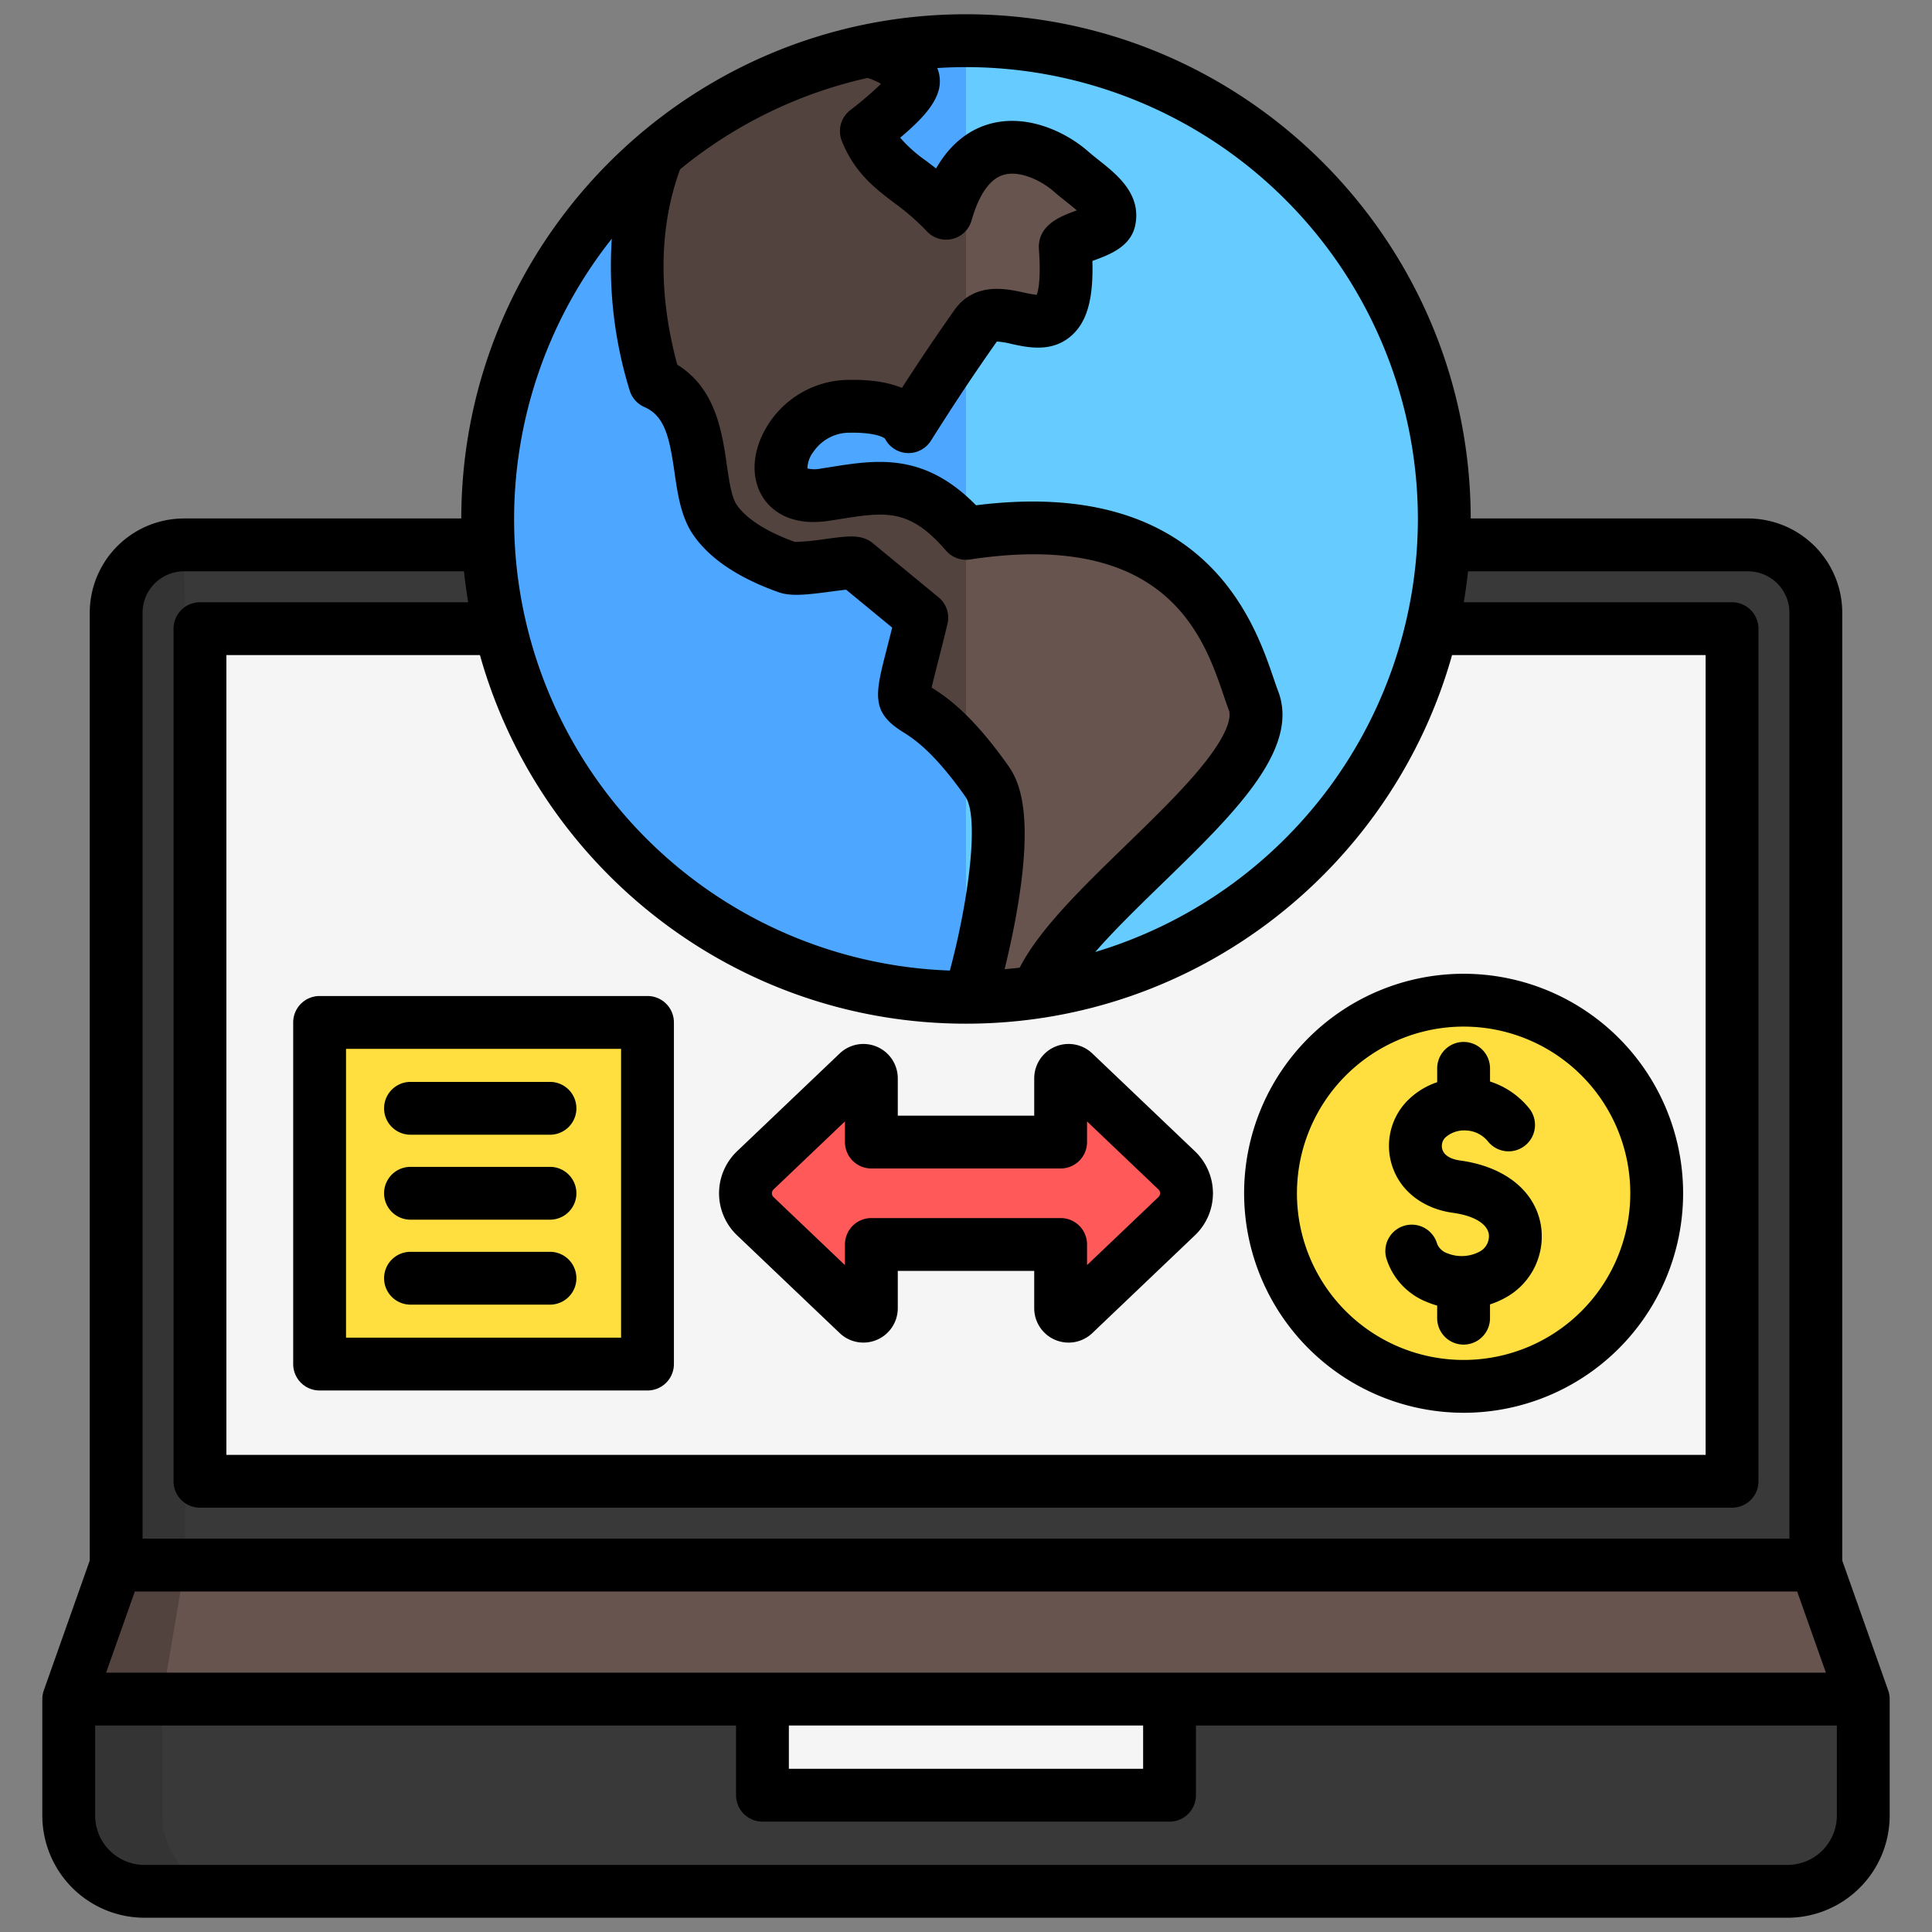<svg viewBox="0 0 512 512" xmlns="http://www.w3.org/2000/svg"><rect x="0" y="0" width="512" height="512" fill="#808080" stroke="none"/><g id="Layer_1" data-name="Layer 1"><path d="m481.216 414.759h-450.432v-252.386a17.974 17.974 0 0 1 17.974-17.973h414.484a17.974 17.974 0 0 1 17.974 17.974z" fill="#393939"/><path d="m49 414.759h-18.216v-252.386c0-16.48 17.489-17.974 17.489-17.974.4 0 .727 8.047.727 17.974z" fill="#343434"/><path d="m52.991 392.553v-225.948h406.018v225.948z" fill="#f5f5f5"/><path d="m18.216 450.274h475.568v30.883a20.125 20.125 0 0 1 -20.066 20.065h-435.436a20.125 20.125 0 0 1 -20.066-20.065z" fill="#393939"/><path d="m63.067 501.222h-24.785a20.125 20.125 0 0 1 -20.066-20.065v-30.883h24.784v30.883a20.124 20.124 0 0 0 20.067 20.065z" fill="#343434"/><path d="m481.216 414.759 12.568 35.515h-475.568l12.568-35.515z" fill="#68544f"/><path d="m49 414.759-6 35.515h-24.784l12.568-35.515z" fill="#53433f"/><path d="m309.941 475.748h-107.882v-25.474h107.882z" fill="#f5f5f5"/><path d="m439.043 316.228a51.171 51.171 0 1 1 -51.171-51.17 51.17 51.17 0 0 1 51.171 51.17z" fill="#ffdf40"/><path d="m227.36 348.216-27.2-25.916a8.383 8.383 0 0 1 0-12.14l27.2-25.919a2.108 2.108 0 0 1 3.561 1.526v16.9h50.158v-16.9a2.108 2.108 0 0 1 3.561-1.526l27.2 25.919a8.383 8.383 0 0 1 0 12.14l-27.2 25.918a2.107 2.107 0 0 1 -3.561-1.525v-16.893h-50.158v16.895a2.107 2.107 0 0 1 -3.561 1.521z" fill="#ff5959"/><g fill-rule="evenodd"><path d="m382.755 137.532a126.755 126.755 0 1 1 -126.755-126.754 126.755 126.755 0 0 1 126.755 126.754z" fill="#6cf"/><path d="m256 264.287a126.755 126.755 0 1 1 0-253.509z" fill="#4da6ff"/><path d="m257.013 264.275s13.324-44.787 4.506-57.258c-23.445-33.163-26-6.938-17.232-43.313l-17.479-18.336c-1.834-.847-14.788 2.206-18.094 1.034-10.635-3.768-16.36-4.431-19.263-8.679-6.176-9.036-.919-29.742-15.88-36.274-6.574-22.082-6.243-43.28.792-60.873a126.294 126.294 0 0 1 55.614-27.119c5.706 1.143 12.823 5.553 12.048 8.543-.992 3.833-8.968 10-12.437 12.752 4.286 10.706 12.584 12.427 21.146 21.762 7.235-25.543 25.985-17.29 32.983-11.167 5.119 4.479 11.311 7.856 10.28 12.929-.738 3.637-11.883 4.676-11.692 7.355 2.472 34.52-16.568 10.53-23.653 20.571-6.42 9.1-11.45 16.706-17.88 26.865-2.9-5.946-14.35-5.394-15.945-5.394-17.838 0-26.334 26.5-6.2 23.424 14.029-2.14 24.247-4.94 37.375 10.25 63.335-9.665 71.466 32.122 76.164 44.257 7.545 19.487-49.189 54.477-57.114 77.261.073.681-14.973 1.385-18.039 1.41z" fill="#68544f"/><path d="m256 199.792c-18.274-21.93-19.736-2.8-11.713-36.088l-17.478-18.336c-1.834-.847-14.789 2.206-18.095 1.034-10.635-3.768-16.36-4.431-19.262-8.679-6.177-9.036-.92-29.742-15.881-36.274-6.574-22.082-6.242-43.28.792-60.873a126.283 126.283 0 0 1 55.614-27.119c5.706 1.143 12.823 5.553 12.048 8.543-.992 3.833-8.968 10-12.437 12.752 4.286 10.706 12.584 12.427 21.146 21.762a32.578 32.578 0 0 1 5.266-11.204v44.681c-5.22 7.515-9.71 14.357-15.228 23.076-2.9-5.946-14.35-5.394-15.945-5.394-17.838 0-26.334 26.5-6.2 23.424 14.029-2.141 24.247-4.94 37.375 10.25z" fill="#53433f"/></g><path d="m171.59 361.492h-86.89v-90.538h86.89z" fill="#ffdf40"/><path d="m500.377 447.941-12.161-34.384v-251.184a25 25 0 0 0 -24.974-24.973h-73.489c-.072-73.692-60.045-133.622-133.753-133.622s-133.681 59.93-133.753 133.622h-73.489a25 25 0 0 0 -24.974 24.974v251.183l-12.161 34.384a6.958 6.958 0 0 0 -.407 2.333v30.883a27.1 27.1 0 0 0 27.066 27.065h435.436a27.1 27.1 0 0 0 27.066-27.065v-30.883a6.958 6.958 0 0 0 -.407-2.333zm-291.318 9.333h93.882v11.474h-93.882zm-180.94-14 7.614-21.515h440.534l7.614 21.515zm227.881-171.987c61.258 0 113.025-41.4 128.808-97.682h67.2v211.948h-392.017v-211.948h67.2c15.784 56.286 67.551 97.682 128.809 97.682zm11.235-68.311c-9.837-13.914-16.568-18.382-20.329-20.744.336-1.594.955-4.014 1.6-6.528.7-2.727 1.567-6.122 2.588-10.359a7 7 0 0 0 -2.357-7.046l-17.479-14.381a7.052 7.052 0 0 0 -1.51-.949c-2.674-1.236-5.535-.855-11.234-.095a64.638 64.638 0 0 1 -7.834.751c-9.546-3.442-13.669-7.249-15.447-9.852-1.375-2.01-2.008-6.377-2.62-10.6-1.256-8.667-2.937-20.26-13.127-26.519-5.1-18.822-4.836-36.625.749-51.788a119.414 119.414 0 0 1 49.661-24.213 18.826 18.826 0 0 1 3.585 1.555 90.107 90.107 0 0 1 -7.739 6.662l-.5.4a7 7 0 0 0 -2.149 8.086c3.372 8.424 8.744 12.508 13.94 16.458a60.68 60.68 0 0 1 8.546 7.435 7 7 0 0 0 11.894-2.824c1.35-4.767 3.911-10.731 8.442-12.073 4.561-1.349 10.39 1.811 13.2 4.266 1.188 1.04 2.37 1.979 3.511 2.887.824.656 1.859 1.478 2.742 2.25l-.4.146c-3.778 1.384-10.1 3.7-9.639 10.232.557 7.782-.177 10.918-.582 12a30.636 30.636 0 0 1 -3.566-.638c-4.527-.987-12.956-2.824-18.241 4.67-4.865 6.891-9.037 13.07-13.913 20.633-3.638-1.5-8.285-2.221-13.913-2.129h-.281a25.565 25.565 0 0 0 -22.467 13.932c-3.278 6.405-3.19 13.065.235 17.816 1.989 2.76 6.856 7.156 17.086 5.6.912-.139 1.807-.281 2.689-.42 12.379-1.961 18.592-2.944 28.334 8.328a7 7 0 0 0 6.352 2.343c52.217-7.971 61.961 20.6 67.194 35.954.5 1.479.94 2.756 1.386 3.909.438 1.13.761 4.667-5.668 13.072-5.387 7.043-13.635 15.053-21.611 22.8-11.753 11.415-22.926 22.273-28.128 32.435q-1.989.237-4 .407c1.045-4.266 2.242-9.625 3.237-15.318 4.441-25.437.85-34.184-2.237-38.551zm108.52-65.444a119.965 119.965 0 0 1 -85.5 114.754c5.026-5.775 11.494-12.064 17.853-18.241 18.8-18.263 36.565-35.513 30.581-50.969-.343-.887-.736-2.038-1.191-3.372-5.028-14.749-18.214-53.452-78.836-45.8-13.79-14.052-26.331-12.064-38.484-10.14-.857.135-1.726.273-2.612.408a8.05 8.05 0 0 1 -3.593-.029 7.48 7.48 0 0 1 1.637-4.472 11.541 11.541 0 0 1 9.214-5h.492c6.953-.091 8.953 1.35 9.211 1.566a7 7 0 0 0 12.157.577c6.608-10.442 11.529-17.842 17.492-26.3a21.66 21.66 0 0 1 4.015.662c4.195.914 10.534 2.3 15.637-2.125 4.207-3.644 5.963-9.7 5.664-19.9l.281-.1c4.184-1.532 9.914-3.63 11.081-9.375 1.671-8.219-4.8-13.366-9.524-17.124-1.015-.808-2.066-1.644-3.007-2.467-5.9-5.16-16.345-10.129-26.39-7.153-4.292 1.271-9.655 4.376-13.864 11.716-.883-.693-1.741-1.346-2.57-1.976a36.68 36.68 0 0 1 -6.942-6.18c5.686-4.795 9.191-8.674 10.241-12.733a9.182 9.182 0 0 0 -.416-5.726c2.519-.159 5.057-.249 7.615-.249a119.891 119.891 0 0 1 119.758 119.748zm-213.625-74.275a111.444 111.444 0 0 0 4.732 40.189 7 7 0 0 0 3.908 4.418c5.452 2.381 6.654 8.13 7.986 17.317.841 5.8 1.711 11.8 4.916 16.492 4.331 6.337 11.969 11.478 22.7 15.282 3.241 1.149 7.426.67 13.986-.2 1.163-.155 2.709-.361 3.873-.481l12.206 10.043c-.562 2.26-1.064 4.222-1.5 5.92-2.968 11.6-4.2 16.4 4.164 21.632 2.848 1.782 8.148 5.1 16.7 17.194 3.754 5.308 1.007 27.091-4.074 46.144a119.683 119.683 0 0 1 -89.6-193.946zm-124.346 99.116a10.987 10.987 0 0 1 10.974-10.973h74.2c.286 2.762.664 5.5 1.116 8.206h-71.083a7 7 0 0 0 -7 7v225.947a7 7 0 0 0 7 7h406.018a7 7 0 0 0 7-7v-225.948a7 7 0 0 0 -7-7h-71.086c.452-2.709.83-5.444 1.116-8.206h74.2a10.987 10.987 0 0 1 10.974 10.974v245.386h-436.429zm449 318.784a13.081 13.081 0 0 1 -13.066 13.065h-435.436a13.081 13.081 0 0 1 -13.066-13.065v-23.883h169.843v18.474a7 7 0 0 0 7 7h107.882a7 7 0 0 0 7-7v-18.474h169.843zm-98.911-106.757a58.17 58.17 0 1 0 -58.171-58.17 58.236 58.236 0 0 0 58.171 58.17zm0-102.34a44.17 44.17 0 1 1 -44.171 44.17 44.221 44.221 0 0 1 44.171-44.172zm6.671 54.936c-.5-2.751-4.035-4.837-9.467-5.58-7.79-1.067-13.787-5.606-16.041-12.145a17.086 17.086 0 0 1 3.927-17.555 20.138 20.138 0 0 1 7.91-4.925v-3.665a7 7 0 0 1 14 0v3.484a21.887 21.887 0 0 1 10.4 7.153 7 7 0 0 1 -10.868 8.824 7.876 7.876 0 0 0 -5.9-3 7.488 7.488 0 0 0 -5.5 1.886 3.194 3.194 0 0 0 -.736 3.239c.512 1.484 2.182 2.492 4.7 2.836 11.741 1.608 19.721 7.951 21.347 16.968a18.514 18.514 0 0 1 -9.664 19.552 23.474 23.474 0 0 1 -3.785 1.613v3.652a7 7 0 0 1 -14 0v-3.343a22.981 22.981 0 0 1 -2.706-.941 18.243 18.243 0 0 1 -10.756-11.556 7 7 0 1 1 13.461-3.847 4.467 4.467 0 0 0 2.744 2.507 10.127 10.127 0 0 0 8.419-.419 4.616 4.616 0 0 0 2.515-4.74zm-172.013 26.289a9.108 9.108 0 0 0 15.39-6.594v-9.891h36.158v9.895a9.108 9.108 0 0 0 15.391 6.593l27.2-25.918a15.384 15.384 0 0 0 0-22.276l-27.2-25.92a9.108 9.108 0 0 0 -15.389 6.595v9.9h-36.16v-9.9a9.109 9.109 0 0 0 -15.391-6.594l-27.2 25.919a15.384 15.384 0 0 0 0 22.276zm-17.542-38.059 18.932-18.041v5.475a7 7 0 0 0 7 7h50.158a7 7 0 0 0 7-7v-5.475l18.932 18.04a1.384 1.384 0 0 1 0 2l-18.932 18.041v-5.466a7 7 0 0 0 -7-7h-50.158a7 7 0 0 0 -7 7v5.475l-18.932-18.04a1.384 1.384 0 0 1 0-2zm-120.289 53.266h86.893a7 7 0 0 0 7-7v-90.538a7 7 0 0 0 -7-7h-86.893a7 7 0 0 0 -7 7v90.538a7 7 0 0 0 7 7zm7-90.538h72.893v76.538h-72.893zm61.054 15.76a7 7 0 0 1 -7 7h-36.968a7 7 0 0 1 0-14h36.964a7 7 0 0 1 7 7zm0 22.514a7 7 0 0 1 -7 7h-36.968a7 7 0 0 1 0-14h36.964a7 7 0 0 1 7 7zm0 22.514a7 7 0 0 1 -7 7h-36.968a7 7 0 0 1 0-14h36.964a7 7 0 0 1 7 7z"/></g></svg>